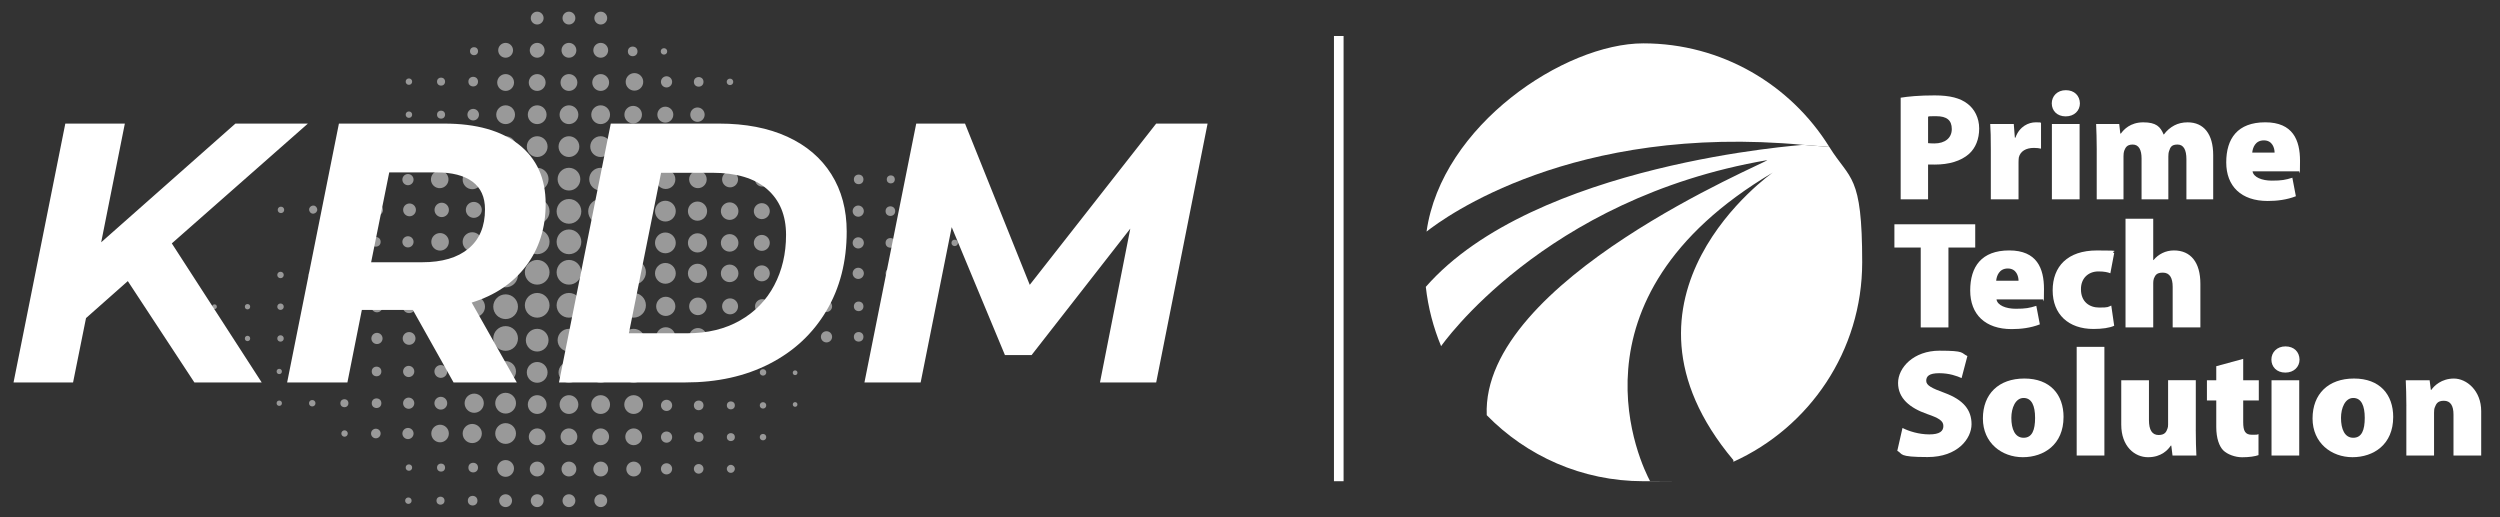 <svg xmlns="http://www.w3.org/2000/svg" id="Layer_1" version="1.1" viewBox="0 0 9772.2 2021.6"><rect x="0" y="0" width="9772.2" height="2021.6" fill="#333333" stroke="none"/><!-- Generator: Adobe Illustrator 29.1.0, SVG Export Plug-In . SVG Version: 2.1.0 Build 142) --><defs><style> .st0 { fill: #fff; } .st1 { opacity: .5; } </style></defs><g class="st1"><circle class="st0" cx="2223.9" cy="70.7" r="25.1"/><circle class="st0" cx="2223.9" cy="196.6" r="29"/><circle class="st0" cx="2223.9" cy="322.5" r="32.9"/><circle class="st0" cx="2224" cy="448.4" r="36.7"/><circle class="st0" cx="2223.9" cy="573.1" r="40.6"/><circle class="st0" cx="2224" cy="700.3" r="44.4"/><circle class="st0" cx="2224" cy="826.2" r="48.3"/><circle class="st0" cx="2099.8" cy="70.7" r="25.1"/><circle class="st0" cx="2099.8" cy="196.6" r="29"/><circle class="st0" cx="2099.8" cy="322.5" r="32.9"/><circle class="st0" cx="2099.8" cy="448.4" r="36.7"/><circle class="st0" cx="2099.8" cy="573.1" r="40.6"/><circle class="st0" cx="2099.8" cy="700.3" r="44.4"/><circle class="st0" cx="2099.8" cy="1957.1" r="25.1"/><circle class="st0" cx="2099.8" cy="1833.4" r="29"/><circle class="st0" cx="2099.8" cy="1707.4" r="32.8"/><circle class="st0" cx="2099.8" cy="1581.4" r="36.7"/><circle class="st0" cx="2099.8" cy="1455.6" r="40.6"/><circle class="st0" cx="2099.8" cy="1329.7" r="44.4"/><circle class="st0" cx="2223.9" cy="1957.1" r="25.1"/><circle class="st0" cx="2223.9" cy="1833.4" r="29"/><circle class="st0" cx="2223.9" cy="1707.4" r="32.8"/><circle class="st0" cx="2224" cy="1581.4" r="36.7"/><circle class="st0" cx="2223.9" cy="1455.6" r="40.6"/><circle class="st0" cx="2224" cy="1329.7" r="44.4"/><circle class="st0" cx="2099.8" cy="826.2" r="48.3"/><circle class="st0" cx="2224" cy="945.3" r="48.3"/><circle class="st0" cx="2099.8" cy="945.3" r="48.3"/><circle class="st0" cx="2224" cy="1064.3" r="48.3"/><circle class="st0" cx="2099.8" cy="1064.3" r="48.3"/><circle class="st0" cx="2224" cy="1193.4" r="48.3"/><circle class="st0" cx="2348.3" cy="70.7" r="25.1"/><circle class="st0" cx="2348.2" cy="196.6" r="29"/><circle class="st0" cx="2348" cy="322.5" r="32.9"/><circle class="st0" cx="2347.9" cy="448.4" r="36.7"/><circle class="st0" cx="2347.8" cy="573.1" r="40.6"/><circle class="st0" cx="2347.6" cy="700.3" r="44.4"/><circle class="st0" cx="2347.5" cy="826.2" r="48.3"/><circle class="st0" cx="2348.3" cy="1957.1" r="25.1"/><circle class="st0" cx="2348.2" cy="1833.4" r="29"/><circle class="st0" cx="2348" cy="1707.4" r="32.8"/><circle class="st0" cx="2347.9" cy="1581.4" r="36.7"/><circle class="st0" cx="2347.8" cy="1455.6" r="40.6"/><circle class="st0" cx="2347.6" cy="1329.7" r="44.4"/><circle class="st0" cx="2347.5" cy="945.3" r="48.3"/><circle class="st0" cx="2347.5" cy="1064.3" r="48.3"/><circle class="st0" cx="2347.5" cy="1193.4" r="48.3"/><circle class="st0" cx="2477.2" cy="1833.4" r="29"/><circle class="st0" cx="2477" cy="1707.4" r="32.8"/><circle class="st0" cx="2476.9" cy="1581.4" r="36.7"/><circle class="st0" cx="2476.8" cy="1455.6" r="40.6"/><circle class="st0" cx="2600.9" cy="949.4" r="40.6"/><circle class="st0" cx="2726.5" cy="949.4" r="37.5"/><circle class="st0" cx="2852.1" cy="949.4" r="34.3"/><circle class="st0" cx="2977.8" cy="949.4" r="31.2"/><circle class="st0" cx="3103.5" cy="949.4" r="28.1"/><circle class="st0" cx="3229.1" cy="949.4" r="25"/><circle class="st0" cx="3354.8" cy="949.4" r="21.9"/><circle class="st0" cx="3480.4" cy="949.4" r="18.8"/><circle class="st0" cx="3606.1" cy="949.4" r="15.7"/><circle class="st0" cx="3731.8" cy="949.4" r="12.5"/><path class="st0" d="M1855.2,1034.3c22.4,0,40.6,18.1,40.6,40.5s-18.2,40.6-40.6,40.6-40.5-18.2-40.5-40.6,18.1-40.5,40.5-40.5Z"/><circle class="st0" cx="1729.6" cy="1074.8" r="37.5"/><circle class="st0" cx="1599.1" cy="1074.8" r="25"/><circle class="st0" cx="1473.5" cy="1074.8" r="21.9"/><circle class="st0" cx="1347.8" cy="1074.8" r="18.8"/><circle class="st0" cx="1222.1" cy="1074.8" r="15.7"/><circle class="st0" cx="1096.5" cy="1074.8" r="12.5"/><circle class="st0" cx="2602.4" cy="1197.5" r="37.5"/><circle class="st0" cx="2728.1" cy="1197.5" r="34.3"/><circle class="st0" cx="2853.8" cy="1197.5" r="31.2"/><circle class="st0" cx="2979.4" cy="1197.5" r="28.1"/><circle class="st0" cx="3105" cy="1197.5" r="25"/><circle class="st0" cx="3230.7" cy="1197.5" r="21.9"/><circle class="st0" cx="3356.4" cy="1197.5" r="18.7"/><circle class="st0" cx="3482" cy="1197.5" r="15.7"/><circle class="st0" cx="3607.7" cy="1197.5" r="12.5"/><circle class="st0" cx="2602.4" cy="1316.6" r="37.5"/><circle class="st0" cx="2728.1" cy="1316.6" r="34.3"/><circle class="st0" cx="2853.8" cy="1316.6" r="31.2"/><path class="st0" d="M3007.5,1316.6c0,15.5-12.6,28.1-28.1,28.1s-28.1-12.6-28.1-28.1,12.6-28.1,28.1-28.1,28.1,12.5,28.1,28.1Z"/><circle class="st0" cx="3105" cy="1316.6" r="25"/><circle class="st0" cx="3230.7" cy="1316.6" r="21.9"/><circle class="st0" cx="3356.4" cy="1316.6" r="18.7"/><circle class="st0" cx="3482" cy="1316.6" r="15.7"/><circle class="st0" cx="3607.7" cy="1316.6" r="12.5"/><circle class="st0" cx="2605.5" cy="1455.6" r="21.9"/><circle class="st0" cx="2731.1" cy="1455.6" r="18.8"/><circle class="st0" cx="2856.8" cy="1455.6" r="15.6"/><circle class="st0" cx="2982.5" cy="1455.6" r="12.6"/><circle class="st0" cx="2605.5" cy="1584.6" r="21.9"/><circle class="st0" cx="2731.1" cy="1584.6" r="18.8"/><circle class="st0" cx="2856.8" cy="1584.6" r="15.6"/><circle class="st0" cx="2982.5" cy="1584.6" r="12.5"/><circle class="st0" cx="2605.5" cy="1708.6" r="21.9"/><circle class="st0" cx="2731.1" cy="1708.6" r="18.8"/><circle class="st0" cx="2856.8" cy="1708.6" r="15.6"/><circle class="st0" cx="2982.5" cy="1708.7" r="12.5"/><path class="st0" d="M2627.3,1832.6c0,12.1-9.8,21.9-21.9,21.9s-21.9-9.9-21.9-21.9,9.8-21.8,21.9-21.8,21.9,9.8,21.9,21.8Z"/><path class="st0" d="M2749.8,1832.6c0,10.4-8.3,18.9-18.7,18.9s-18.8-8.4-18.8-18.9,8.4-18.7,18.8-18.7c10.4,0,18.7,8.4,18.7,18.7Z"/><path class="st0" d="M2872.4,1832.6c0,8.6-6.9,15.7-15.7,15.7s-15.6-7.1-15.6-15.7,7-15.6,15.6-15.6,15.7,7.1,15.7,15.6Z"/><circle class="st0" cx="1976.4" cy="1957.1" r="25.1"/><circle class="st0" cx="1847.5" cy="1957.1" r="18.8"/><circle class="st0" cx="1721.9" cy="1957.1" r="15.7"/><circle class="st0" cx="1596.3" cy="1957.1" r="12.5"/><circle class="st0" cx="2600.9" cy="1068.5" r="40.6"/><circle class="st0" cx="2726.5" cy="1068.5" r="37.5"/><circle class="st0" cx="2852.1" cy="1068.5" r="34.3"/><circle class="st0" cx="2977.8" cy="1068.5" r="31.2"/><circle class="st0" cx="3103.5" cy="1068.5" r="28.1"/><circle class="st0" cx="3229.1" cy="1068.5" r="25"/><circle class="st0" cx="3354.8" cy="1068.5" r="21.9"/><circle class="st0" cx="3480.4" cy="1068.5" r="18.8"/><circle class="st0" cx="3606.1" cy="1068.5" r="15.7"/><circle class="st0" cx="2476.6" cy="1329.7" r="44.4"/><circle class="st0" cx="2476.5" cy="945.3" r="48.3"/><circle class="st0" cx="2600.9" cy="825.3" r="40.6"/><circle class="st0" cx="2726.5" cy="825.3" r="37.5"/><circle class="st0" cx="2852.1" cy="825.3" r="34.3"/><circle class="st0" cx="2977.8" cy="825.3" r="31.2"/><circle class="st0" cx="3103.5" cy="825.3" r="28.1"/><circle class="st0" cx="3229.1" cy="825.3" r="25"/><path class="st0" d="M3376.6,825.3c0,12.1-9.8,21.9-21.8,21.9s-21.9-9.9-21.9-21.9,9.8-21.9,21.9-21.9c12.1,0,21.8,9.9,21.8,21.9Z"/><circle class="st0" cx="3480.4" cy="825.3" r="18.8"/><circle class="st0" cx="3606.1" cy="825.3" r="15.7"/><circle class="st0" cx="3731.8" cy="825.3" r="12.5"/><circle class="st0" cx="1852.1" cy="820.4" r="31.2"/><circle class="st0" cx="1726.6" cy="820.5" r="28.1"/><circle class="st0" cx="1600.8" cy="820.4" r="25"/><circle class="st0" cx="1475.2" cy="820.4" r="21.9"/><circle class="st0" cx="1349.5" cy="820.4" r="18.8"/><circle class="st0" cx="1224.1" cy="820.4" r="15.7" transform="translate(-244.6 700.4) rotate(-29.2)"/><circle class="st0" cx="1098.2" cy="820.4" r="12.5"/><circle class="st0" cx="1849.7" cy="319.1" r="18.8"/><circle class="st0" cx="1724" cy="319.1" r="15.7"/><circle class="st0" cx="1598.4" cy="319.1" r="12.5"/><circle class="st0" cx="1849.7" cy="448.2" r="22.6"/><circle class="st0" cx="1724" cy="448.2" r="15.7"/><circle class="st0" cx="1598.4" cy="448.2" r="12.5"/><circle class="st0" cx="1852.9" cy="200.1" r="15.7"/><path class="st0" d="M2476.8,741.8c-22.5,0-40.6-18.2-40.6-40.6s18.2-40.5,40.6-40.5,40.5,18.2,40.5,40.5-18.1,40.6-40.5,40.6Z"/><circle class="st0" cx="2602.4" cy="701.2" r="37.5"/><circle class="st0" cx="2728.1" cy="701.2" r="34.3"/><circle class="st0" cx="2476.8" cy="573.1" r="40.6"/><circle class="st0" cx="2602.4" cy="573.1" r="37.5"/><circle class="st0" cx="2728.1" cy="573.1" r="34.3"/><circle class="st0" cx="2853.8" cy="701.2" r="31.2"/><path class="st0" d="M3007.5,701.2c0,15.5-12.6,28.2-28.1,28.2s-28.1-12.7-28.1-28.2,12.6-28.1,28.1-28.1c15.6,0,28.1,12.7,28.1,28.1Z"/><circle class="st0" cx="2475" cy="448.2" r="34.3"/><circle class="st0" cx="2600.7" cy="448.2" r="31.2"/><circle class="st0" cx="2726.3" cy="448.2" r="28.1"/><circle class="st0" cx="3105" cy="701.2" r="25"/><circle class="st0" cx="3230.7" cy="701.2" r="21.9"/><circle class="st0" cx="2853.6" cy="573.1" r="21.8"/><circle class="st0" cx="3356.4" cy="701.2" r="18.7"/><circle class="st0" cx="2979.2" cy="573.1" r="18.8"/><circle class="st0" cx="3482" cy="701.2" r="15.7"/><circle class="st0" cx="3607.7" cy="701.3" r="12.5"/><circle class="st0" cx="3101.5" cy="573.1" r="12.5"/><circle class="st0" cx="1845.9" cy="573.1" r="37.5"/><circle class="st0" cx="1720.2" cy="573.1" r="34.3" transform="translate(909.1 2194.7) rotate(-81.9)"/><circle class="st0" cx="1594.7" cy="573.1" r="21.9"/><circle class="st0" cx="1469.1" cy="573.1" r="18.8"/><circle class="st0" cx="1346.8" cy="573.1" r="12.5"/><circle class="st0" cx="1845.9" cy="702.1" r="37.5"/><circle class="st0" cx="1720.2" cy="702.1" r="34.3" transform="translate(781.3 2305.4) rotate(-81.9)"/><circle class="st0" cx="1594.7" cy="702.1" r="21.9"/><circle class="st0" cx="1469.1" cy="702.1" r="18.8"/><circle class="st0" cx="1346.8" cy="702.2" r="12.5"/><circle class="st0" cx="2480" cy="320" r="34.3"/><path class="st0" d="M2627.3,320c0,12.1-9.8,21.9-21.9,21.9s-21.9-9.9-21.9-21.9,9.8-21.9,21.9-21.9,21.9,9.8,21.9,21.9Z"/><circle class="st0" cx="2731.1" cy="320" r="18.8"/><circle class="st0" cx="2853.4" cy="320" r="12.6"/><circle class="st0" cx="2473.1" cy="200.9" r="18.8"/><circle class="st0" cx="2595.4" cy="200.9" r="12.5"/><circle class="st0" cx="2476.5" cy="821.2" r="48.3"/><circle class="st0" cx="2476.5" cy="1064.3" r="48.3"/><circle class="st0" cx="2476.5" cy="1193.4" r="48.3"/><circle class="st0" cx="2099.8" cy="1193.4" r="48.3"/><circle class="st0" cx="1976.4" cy="196.6" r="29"/><circle class="st0" cx="1976.4" cy="322.5" r="32.9"/><circle class="st0" cx="1849.7" cy="1827.8" r="18.8"/><circle class="st0" cx="1724" cy="1827.8" r="15.7"/><circle class="st0" cx="1598.4" cy="1827.7" r="12.5"/><circle class="st0" cx="1976.4" cy="1831.1" r="32.8"/><circle class="st0" cx="1976.4" cy="448.4" r="36.7"/><circle class="st0" cx="1976.4" cy="573.1" r="40.6"/><path class="st0" d="M1808.5,1694.5c0-20.6,16.8-37.4,37.4-37.4s37.5,16.8,37.5,37.4-16.8,37.5-37.5,37.5c-20.7,0-37.4-16.7-37.4-37.5Z"/><path class="st0" d="M1685.9,1694.5c0-18.9,15.4-34.3,34.3-34.3s34.3,15.4,34.3,34.3-15.4,34.5-34.3,34.5-34.3-15.4-34.3-34.5Z"/><path class="st0" d="M1572.9,1694.5c0-12,9.9-21.8,21.9-21.8s21.8,9.9,21.8,21.8-9.8,21.9-21.8,21.9-21.9-9.7-21.9-21.9Z"/><path class="st0" d="M1450.4,1694.5c0-10.3,8.4-18.7,18.8-18.7s18.7,8.4,18.7,18.7-8.4,18.8-18.7,18.8-18.8-8.4-18.8-18.8Z"/><path class="st0" d="M1346.8,1682c6.9,0,12.6,5.6,12.6,12.5s-5.6,12.6-12.6,12.6-12.5-5.6-12.5-12.6,5.6-12.5,12.5-12.5Z"/><path class="st0" d="M1976.4,1654c-22.5,0-40.6,18.1-40.6,40.5s18.1,40.6,40.6,40.6,40.5-18.1,40.5-40.6c0-22.4-18.1-40.5-40.5-40.5Z"/><circle class="st0" cx="1976.4" cy="700.3" r="44.4"/><circle class="st0" cx="1845.9" cy="945.3" r="37.5"/><circle class="st0" cx="1720.2" cy="945.3" r="34.3"/><circle class="st0" cx="1594.7" cy="945.3" r="21.9"/><circle class="st0" cx="1469.1" cy="945.3" r="18.8"/><circle class="st0" cx="1346.8" cy="945.3" r="12.5"/><path class="st0" d="M1976.4,899c-24.6,0-44.4,19.9-44.4,44.5s19.8,44.4,44.4,44.4,44.4-19.9,44.4-44.4c0-24.6-19.9-44.5-44.4-44.5Z"/><circle class="st0" cx="1976.4" cy="826.2" r="48.3"/><circle class="st0" cx="1976.4" cy="1074.9" r="48.3"/><circle class="st0" cx="1855.2" cy="1198.9" r="40.6"/><circle class="st0" cx="1729.6" cy="1198.9" r="37.5"/><circle class="st0" cx="1599.1" cy="1198.9" r="25"/><circle class="st0" cx="1473.5" cy="1198.9" r="21.9"/><circle class="st0" cx="1347.8" cy="1198.9" r="18.8"/><circle class="st0" cx="1222.1" cy="1198.9" r="15.7"/><circle class="st0" cx="1096.5" cy="1198.9" r="12.5"/><circle class="st0" cx="967.5" cy="1198.9" r="10.4"/><circle class="st0" cx="838.4" cy="1198.9" r="9.2"/><circle class="st0" cx="1976.4" cy="1198.9" r="48.3"/><circle class="st0" cx="1855.2" cy="1322.9" r="40.5"/><circle class="st0" cx="1729.6" cy="1322.9" r="37.5"/><path class="st0" d="M1574.1,1322.9c0-13.8,11.2-24.9,25.1-24.9s24.9,11.1,24.9,24.9-11.2,25-24.9,25c-13.9,0-25.1-11.1-25.1-25Z"/><path class="st0" d="M1451.6,1323c0-12.1,9.8-21.9,21.9-21.9s21.9,9.8,21.9,21.9-9.8,21.8-21.9,21.8-21.9-9.7-21.9-21.8Z"/><circle class="st0" cx="1347.8" cy="1323" r="18.8"/><circle class="st0" cx="1222.1" cy="1322.9" r="15.7"/><circle class="st0" cx="1096.5" cy="1323" r="12.5"/><circle class="st0" cx="967.5" cy="1323" r="10.4"/><circle class="st0" cx="838.4" cy="1323" r="9.2"/><circle class="st0" cx="3108" cy="1457" r="9.2"/><circle class="st0" cx="3108" cy="1581" r="9.1"/><circle class="st0" cx="1976.4" cy="1452" r="40.5"/><circle class="st0" cx="1853.6" cy="1452" r="37.5"/><circle class="st0" cx="1723.1" cy="1452" r="25"/><circle class="st0" cx="1597.5" cy="1452" r="21.9"/><circle class="st0" cx="1471.9" cy="1452" r="18.8"/><circle class="st0" cx="1346.2" cy="1452" r="15.7"/><circle class="st0" cx="1220.5" cy="1452.1" r="12.5"/><circle class="st0" cx="1091.6" cy="1452" r="10.3"/><circle class="st0" cx="962.6" cy="1452" r="9.1"/><circle class="st0" cx="1976.4" cy="1576" r="40.6"/><circle class="st0" cx="1853.6" cy="1576.1" r="37.5"/><circle class="st0" cx="1723.1" cy="1576.1" r="25"/><circle class="st0" cx="1597.5" cy="1576.1" r="21.9"/><circle class="st0" cx="1471.9" cy="1576.1" r="18.8"/><circle class="st0" cx="1346.2" cy="1576.1" r="15.7"/><circle class="st0" cx="1220.5" cy="1576.2" r="12.5"/><circle class="st0" cx="1091.6" cy="1576.1" r="10.4"/><circle class="st0" cx="1976.4" cy="1323" r="48.3"/></g><path class="st0" d="M1203.5,483.1l-531.9,468.3,351.3,543.5h-263.1l-260.2-396.1-163.4,144.6-50.6,251.5H52.9L255.3,483.1h232.7l-92.5,464,524.7-464h283.3ZM2132.9,796.8c0,94.4-25.5,175.4-76.6,242.8s-121.9,115.2-212.5,143.1h0l176.3,312.2h-247.2l-159-283.3h-199.5l-56.4,283.3h-235.6l202.4-1011.8h412c125.3,0,222.6,27.5,292,82.4,69.4,54.9,104.1,132,104.1,231.3h0ZM1650.1,1025.1c78.1,0,138.5-17.8,181.4-53.5s64.3-86.7,64.3-153.2h0c0-48.2-16.4-84.3-49.1-108.4-32.8-24.1-79.5-36.1-140.2-36.1h-185l-70.8,351.3h199.4ZM2185,1494.9l202.4-1011.8h423.5c103.1,0,192,17.1,266.7,51.3,74.7,34.2,132,83.1,172,146.7s60,138.3,60,224h0c0,117.6-26.5,220.9-79.5,310.1s-127,158-221.9,206.7-204.5,73-328.8,73h-494.4ZM2458.2,1302.7h228.4c79,0,147.7-16.6,206-49.9,58.3-33.2,102.9-79,133.7-137.3s46.3-124.1,46.3-197.3h0c0-76.1-24.6-135.6-73.7-178.5-49.1-42.9-120.5-64.3-213.9-64.3h-200.9l-125.9,627.3ZM4519.4,483.1h200.9l-200.9,1011.8h-219.7l118.5-601.3-385.9,494.4h-104.1l-208.1-500.1-121.4,607.1h-219.7l202.4-1011.8h190.8l253,630.2,494.2-630.3Z"/><g><path class="st0" d="M7150.6,574.3l-102-8c5.4,0-1050.8,70.2-1475.3,555,9.1,81.2,29.6,159,59.8,231.8.3-.4,399.8-577.2,1275-727.2,0,9.6-1119.1,467.7-1096.6,997,155.3,159.1,372,258.1,612,258.1s17.5-.4,26.2-.7c-29.5-55-357.7-710.2,480-1205.8,0,0-691.9,482.7-154.2,1124,.3.7.3,3,0,6.6,296.9-134.3,503.6-432.8,503.6-779.8s-47.1-320-128.5-450.9Z"/><path class="st0" d="M7149.5,573.8c.3.1.8.2,1,.4-151-242.9-420.1-404.7-727.1-404.7s-788.8,320-847.2,735.8c68.9-54.6,570.6-422.7,1472.3-339,0,0,.4,0,1,0l101,7.9c-.2-.1-.7-.3-1-.4Z"/></g><g><path class="st0" d="M7429.5,381.9c29.3-4.8,71.8-9,132.8-9s99.9,10.8,128,32.3c27.5,20.3,46.1,55.6,46.1,96.9s-13.8,76-39.5,99.3c-32.3,28.7-79.6,41.9-134,41.9s-19.7-1.2-26.3-1.2v137h-107.1v-397.2ZM7536.6,559.5c6,.6,13.2,1.2,24.5,1.2,41.9,0,68.2-21.5,68.2-56.2s-19.7-50.3-61-50.3-26.3,1.2-31.7,2.4v102.9Z"/><path class="st0" d="M7781.9,584.1c0-46.7-.6-74.8-2.4-99.3h92.1l4.2,53.2h2.4c15.6-44.9,52.6-59.8,78.4-59.8s13.8,0,21.5,1.8v101.1c-7.8-1.8-16.2-3-27.5-3-31.7,0-53.2,13.2-59.2,37.1-.6,4.8-1.2,11.4-1.2,18.5v145.4h-108.3v-195Z"/><path class="st0" d="M8130.1,404c0,28.1-21.5,50.9-55.6,50.9s-54.4-22.7-54.4-50.9,21.5-51.5,55-51.5,54.4,21.5,55,51.5ZM8020.6,779.1v-294.3h108.3v294.3h-108.3Z"/><path class="st0" d="M8195.9,585.3c0-39.5-1.2-73-2.4-100.5h90.3l4.2,37.1h2.4c10.8-15,36.5-43.7,87.3-43.7s67,17.3,79.6,47.3h1.2c11.4-15.6,25.1-26.9,40.7-35.3,15-7.8,32.3-12,52-12,63.4,0,99.9,46.1,99.9,128v172.9h-104.7v-156.7c0-36.5-10.8-57.4-34.7-57.4s-28.1,10.8-32.9,25.1c-2.4,6-3,15-3,21.5v167.5h-104.7v-159.7c0-32.9-10.2-54.4-34.7-54.4s-28.7,14.4-32.9,23.9c-2.4,7.2-3,15-3,22.1v168.1h-104.7v-193.8Z"/><path class="st0" d="M8804.9,669.6c3.6,23.3,37.1,36.5,75.4,36.5s53.8-3,80.2-11.4l13.8,72.4c-35.3,13.8-73.6,18.5-110.1,18.5-103.5,0-162.1-57.4-162.1-150.8s44.3-156.7,152.6-156.7,135.8,70,135.8,150.8-2.4,33.5-4.2,40.7h-181.3ZM8891.1,596.6c0-16.8-7.8-47.9-41.9-47.9s-43.7,29.3-45.5,47.9h87.3Z"/><path class="st0" d="M7507.9,967.6h-102.9v-90.9h315.9v90.9h-104.7v312.3h-108.3v-312.3Z"/><path class="st0" d="M7804.1,1170.4c3.6,23.3,37.1,36.5,75.4,36.5s53.8-3,80.2-11.4l13.8,72.4c-35.3,13.8-73.6,18.5-110.1,18.5-103.5,0-162.1-57.4-162.1-150.8s44.3-156.7,152.6-156.7,135.8,70,135.8,150.8-2.4,33.5-4.2,40.7h-181.3ZM7890.2,1097.4c0-16.8-7.8-47.9-41.9-47.9s-43.7,29.3-45.5,47.9h87.3Z"/><path class="st0" d="M8264.1,1273.3c-17.4,8.4-47.9,12.6-80.8,12.6-98.1,0-159.7-57.4-159.7-150.8s58-156.1,172.9-156.1,46.7,3,67.6,10.2l-15,79c-10.2-4.2-24.5-7.2-46.7-7.2-40.1,0-68.8,27.5-68.2,70,0,48.5,32.9,71.2,71.2,71.2s33.5-2.4,47.3-7.8l11.4,79Z"/><path class="st0" d="M8308.4,855.1h108.3v161.5h1.2c9.6-12,21.5-20.9,34.7-27.5s29.3-10.2,44.9-10.2c66.4,0,103.5,47.3,103.5,130.4v170.5h-108.3v-158.5c0-34.7-11.4-55.6-38.3-55.6s-29.9,12-35.3,23.3c-1.8,4.8-2.4,12.6-2.4,17.3v173.5h-108.3v-424.8Z"/><path class="st0" d="M7436.7,1672.9c24.5,12.6,64,25.1,104.7,25.1s55-12.6,55-32.9-17.9-31.1-63.4-46.7c-68.2-23.9-113.7-61.6-113.7-121.4s60.4-126.2,162.1-126.2,82.6,9,108.9,20.9l-22.7,86.2c-17.4-7.8-47.3-19.1-87.3-19.1s-50.9,12-50.9,29.9,21.5,28.7,72.4,47.3c72.4,26.9,104.7,65.8,104.7,122s-53.8,128.6-171.7,128.6-95.7-12.6-118.5-24.5l20.3-89.1Z"/><path class="st0" d="M8066.1,1630.4c0,107.1-76.6,156.7-159.1,156.7s-156.1-55.6-156.1-151.4,61.6-156.1,162.1-156.1,153.2,62.2,153.2,150.8ZM7862.1,1633.4c0,44.3,14.4,77.8,47.9,77.8s44.9-30.5,44.9-77.8-13.2-77.8-44.9-77.8-47.9,38.9-47.9,77.8Z"/><path class="st0" d="M8117.5,1355.8h108.3v424.8h-108.3v-424.8Z"/><path class="st0" d="M8583,1680.1c0,41.9,1.2,75.4,2.4,100.5h-93.3l-4.8-38.9h-1.8c-10.8,16.2-36.5,45.5-89.1,45.5s-104.7-42.5-104.7-127.4v-173.5h108.3v156.1c0,37.7,12,58,37.7,58s30.5-13.8,34.7-25.1c1.8-4.2,2.4-9.6,2.4-15.6v-173.5h108.3v193.8Z"/><path class="st0" d="M8768.4,1402.5v83.8h61v79h-61v84.4c0,35.3,7.8,49.7,34.1,49.7s16.8,0,25.7-2.4v82c-12.6,4.8-36.5,8.4-64,8.4s-58-11.4-73.6-26.9-27.5-46.7-27.5-91.5v-103.5h-36.5v-79h36.5v-55l105.3-28.7Z"/><path class="st0" d="M8988.6,1405.5c0,28.1-21.5,50.9-55.6,50.9s-54.4-22.7-54.4-50.9,21.5-51.5,55-51.5,54.4,21.5,55,51.5ZM8879.1,1780.6v-294.3h108.3v294.3h-108.3Z"/><path class="st0" d="M9354.7,1630.4c0,107.1-76.6,156.7-159.1,156.7s-156.1-55.6-156.1-151.4,61.6-156.1,162.1-156.1,153.2,62.2,153.2,150.8ZM9150.7,1633.4c0,44.3,14.4,77.8,47.9,77.8s44.9-30.5,44.9-77.8-13.2-77.8-44.9-77.8-47.9,38.9-47.9,77.8Z"/><path class="st0" d="M9406.2,1586.8c0-39.5-1.2-73-2.4-100.5h93.3l4.8,37.7h1.8c10.8-15.6,39.5-44.3,88.5-44.3s106.5,46.7,106.5,127.4v173.5h-108.3v-160.3c0-34.1-11.4-53.8-37.7-53.8s-30.5,14.4-35.3,25.7c-2.4,5.4-3,13.8-3,21.5v166.9h-108.3v-193.8Z"/></g><rect class="st0" x="5214.3" y="140.7" width="37.6" height="1740.3"/></svg>